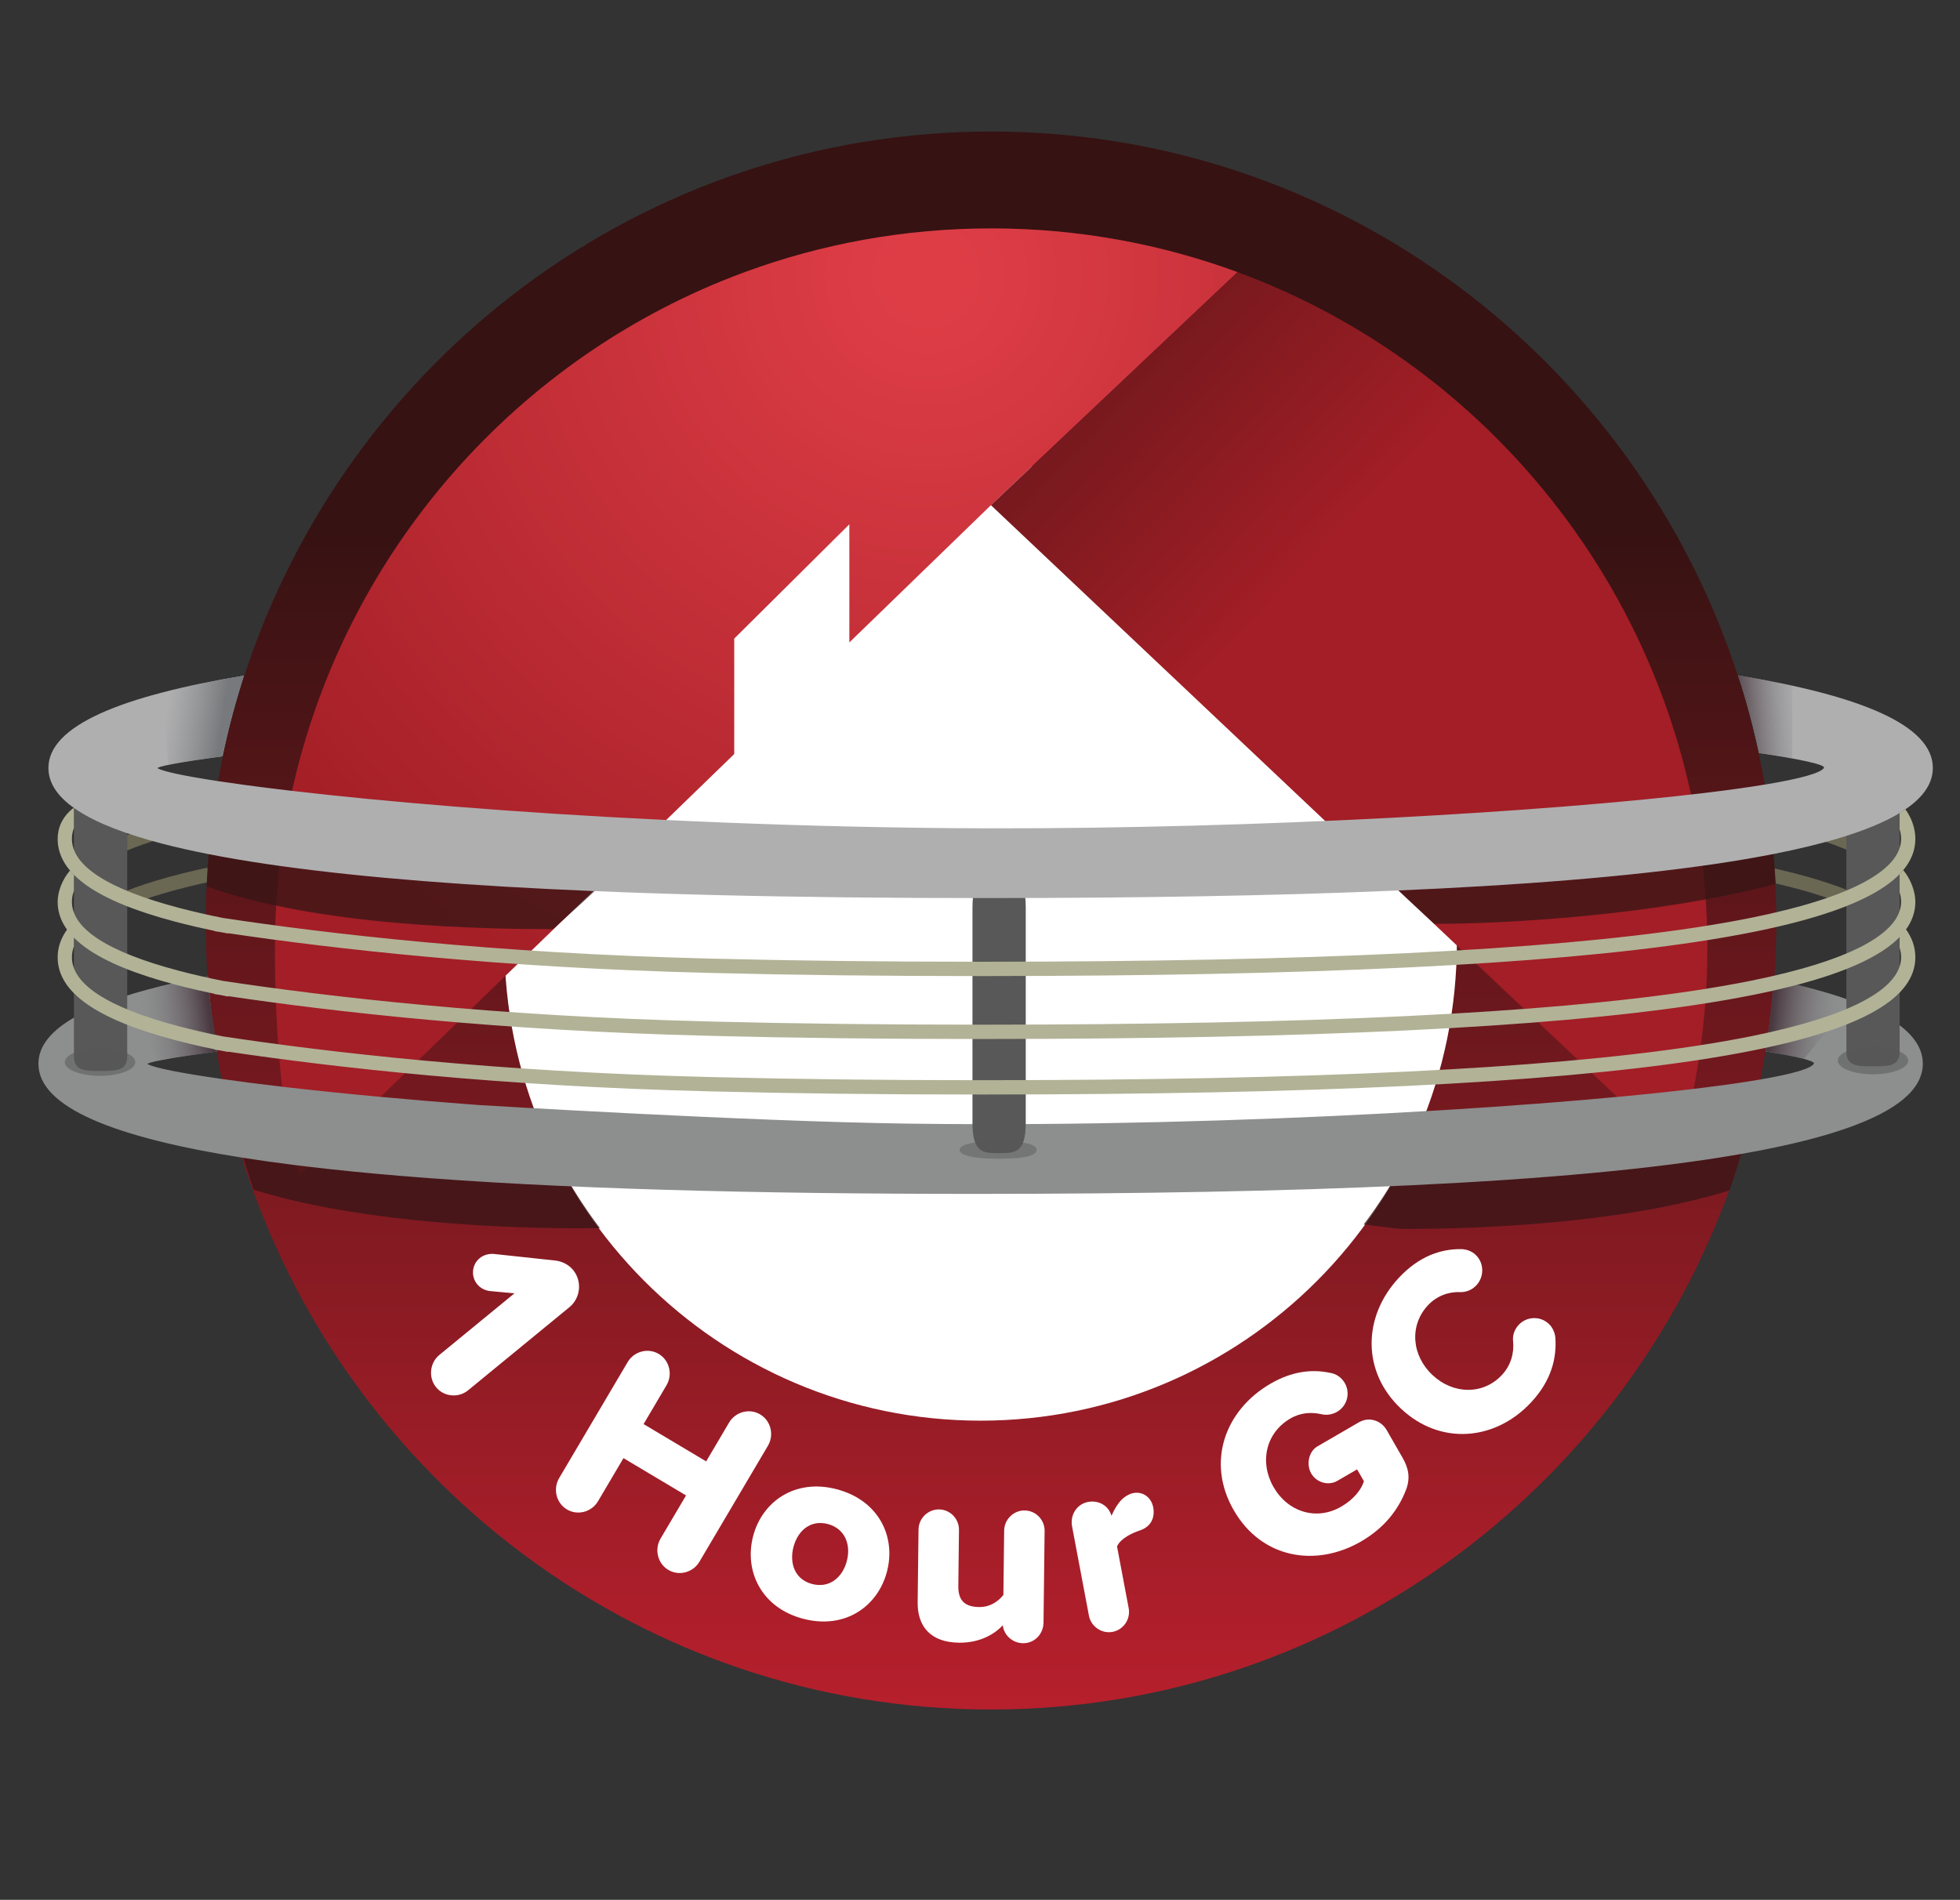 <svg width="164" height="159" viewBox="0 0 164 159" fill="none" xmlns="http://www.w3.org/2000/svg">
<rect x="0" y="0" width="164" height="159" fill="#333333" stroke="none"/>
<path d="M83.517 135.902C115.239 135.902 140.955 110.059 140.955 78.18C140.955 46.302 115.239 20.459 83.517 20.459C51.795 20.459 26.08 46.302 26.08 78.18C26.08 110.059 51.795 135.902 83.517 135.902Z" fill="white"/>
<path d="M6.655 73.773L5.717 73.032C7.334 70.965 11.136 69.309 17.338 67.969L17.588 69.141C11.751 70.402 8.073 71.961 6.655 73.773Z" fill="#6A6753"/>
<path d="M158.469 73.773C156.801 71.523 151.814 69.687 143.647 68.317L143.844 67.134C152.445 68.577 157.542 70.514 159.426 73.056L158.469 73.772V73.773Z" fill="#6A6753"/>
<path d="M158.469 78.42C156.801 76.17 151.814 74.335 143.647 72.964L143.844 71.781C152.445 73.224 157.542 75.161 159.426 77.703L158.469 78.419V78.42Z" fill="#6A6753"/>
<path d="M6.655 78.42L5.717 77.678C7.334 75.611 11.136 73.956 17.338 72.616L17.588 73.788C11.751 75.049 8.073 76.608 6.655 78.42Z" fill="#6A6753"/>
<path d="M148.628 75.994C148.535 73.37 148.438 71.879 148.241 69.769C148.097 68.437 147.913 67.117 147.688 65.808C147.538 64.924 147.37 64.046 147.184 63.174C146.656 60.891 146.135 58.682 145.453 56.677C136.912 30.174 112.149 11.009 82.93 11.009C53.712 11.009 28.94 30.183 20.404 56.694C20.395 56.719 20.388 56.745 20.38 56.77C20.374 56.788 20.368 56.806 20.362 56.824C20.323 56.945 20.284 57.066 20.247 57.189C20.227 57.256 20.206 57.324 20.185 57.391C20.046 57.846 19.851 58.495 19.639 59.244C19.623 59.302 19.606 59.361 19.59 59.419C19.586 59.434 19.581 59.449 19.578 59.464C19.536 59.619 19.494 59.776 19.45 59.932C19.449 59.94 19.447 59.947 19.444 59.956C19.143 61.066 18.832 62.311 18.618 63.443C18.474 64.131 18.342 64.823 18.221 65.519C17.97 66.948 17.765 68.394 17.609 69.853C17.35 72.896 17.227 74.668 17.227 76.286C17.224 76.537 17.223 76.789 17.223 77.041C17.223 77.347 17.224 77.654 17.23 77.959C17.248 79.261 17.275 80.58 17.368 81.863C17.683 85.135 17.639 84.801 18.15 88.152C18.281 88.924 18.423 89.692 18.58 90.453C19.04 92.693 19.611 94.89 20.29 97.04C28.721 123.731 53.577 143.071 82.928 143.071C112.28 143.071 137.328 123.58 145.662 96.729C146.295 94.692 146.831 92.614 147.267 90.496C147.429 89.717 147.576 88.932 147.708 88.142C147.913 86.846 148.359 83.907 148.439 82.144C148.537 80.873 148.598 79.59 148.62 78.3C148.629 77.88 148.634 77.461 148.634 77.04C148.634 76.69 148.631 76.342 148.625 75.993L148.628 75.994ZM82.052 118.898C60.043 118.898 42.201 100.969 42.201 78.85C42.201 56.732 60.043 38.803 82.052 38.803C104.06 38.803 121.903 56.733 121.903 78.85C121.903 100.968 104.061 118.898 82.052 118.898Z" fill="url(#paint0_linear_70_105)"/>
<path d="M103.552 22.774C97.123 20.406 90.177 19.114 82.93 19.114C75.684 19.114 68.722 20.41 62.285 22.783C43.347 29.767 28.89 46.084 24.435 66.188C23.979 68.243 23.628 70.337 23.388 72.465C23.159 74.488 23.029 76.543 23.006 78.622C23.003 78.861 23.002 79.099 23.002 79.339C23.002 81.123 23.038 83.055 23.133 85.032C23.227 86.992 23.377 88.996 23.605 90.948C23.877 93.272 24.259 95.519 24.786 97.521C24.865 97.821 24.947 98.117 25.033 98.406L25.816 97.646L31.845 91.8L37.315 86.497L43.477 80.521L49.612 74.572L55.743 68.627L61.436 63.107V53.446L71.068 43.879V53.767L82.915 42.279L103.552 22.773V22.774Z" fill="url(#paint1_radial_70_105)"/>
<path d="M36.763 113.397L43.045 108.242L40.957 108.046C40.572 107.991 40.199 107.812 39.921 107.471C39.393 106.82 39.475 105.84 40.139 105.296C40.48 105.016 40.912 104.919 41.3 104.942L46.492 105.5C47.032 105.571 47.584 105.831 47.959 106.293C48.723 107.234 48.582 108.633 47.645 109.401L39.166 116.358C38.366 117.014 37.143 116.906 36.49 116.102C35.823 115.281 35.962 114.055 36.762 113.398L36.763 113.397Z" fill="white"/>
<path d="M55.272 128.766L57.404 125.156L52.168 122.034L50.037 125.643C49.51 126.537 48.343 126.867 47.435 126.327C46.528 125.785 46.259 124.597 46.786 123.704L52.518 113.997C53.045 113.104 54.212 112.773 55.12 113.313C56.027 113.855 56.297 115.043 55.769 115.936L53.851 119.184L59.087 122.306L61.005 119.058C61.532 118.165 62.699 117.834 63.606 118.375C64.514 118.916 64.784 120.104 64.256 120.998L58.523 130.705C57.996 131.598 56.829 131.929 55.921 131.388C55.014 130.848 54.745 129.659 55.272 128.766Z" fill="white"/>
<path d="M63.017 128.559C63.781 125.654 66.543 123.715 70.028 124.642C73.555 125.58 74.979 128.633 74.214 131.537C73.45 134.441 70.704 136.408 67.177 135.47C63.692 134.543 62.252 131.464 63.018 128.56L63.017 128.559ZM70.857 130.644C71.217 129.277 70.708 127.93 69.263 127.547C67.84 127.168 66.756 128.091 66.396 129.458C66.03 130.846 66.518 132.186 67.942 132.565C69.387 132.95 70.492 132.033 70.858 130.644H70.857Z" fill="white"/>
<path d="M87.406 128.133L87.315 135.798C87.304 136.748 86.569 137.535 85.602 137.523C84.723 137.512 84.005 136.862 83.905 136.022C83.237 136.743 82.019 137.502 80.238 137.48C77.82 137.451 76.76 136.068 76.783 134.103L76.856 128.006C76.867 127.078 77.645 126.315 78.569 126.326C79.514 126.337 80.252 127.119 80.241 128.047L80.186 132.752C80.171 134.033 80.824 134.482 81.923 134.496C82.891 134.508 83.556 133.986 83.957 133.482L84.022 128.092C84.033 127.164 84.811 126.401 85.735 126.412C86.68 126.423 87.418 127.205 87.407 128.133H87.406Z" fill="white"/>
<path d="M96.493 126.144C96.653 126.99 96.331 127.771 95.362 128.091C94.752 128.297 93.782 128.73 93.465 129.42L94.44 134.585C94.612 135.497 94.022 136.397 93.093 136.574C92.186 136.746 91.287 136.131 91.115 135.22L89.705 127.754C89.525 126.799 90.09 125.882 91.04 125.701C91.926 125.532 92.753 126.004 93.003 126.856C93.254 126.291 93.605 125.662 94.095 125.299C94.312 125.145 94.576 125.005 94.814 124.959C95.656 124.798 96.34 125.343 96.492 126.146L96.493 126.144Z" fill="white"/>
<path d="M116.035 119.699L117.354 121.995C117.86 122.875 118.017 123.677 117.661 124.648C117.006 126.38 115.797 127.898 113.895 129.002C110.107 131.2 105.561 130.446 103.231 126.391C100.9 122.335 102.521 118.002 106.309 115.803C108.117 114.754 109.79 114.573 111.297 114.898C111.793 114.967 112.255 115.286 112.52 115.744C113.015 116.606 112.715 117.673 111.876 118.158C111.477 118.39 111.008 118.458 110.599 118.364C109.75 118.168 108.837 118.213 107.981 118.71C105.906 119.914 105.364 122.371 106.562 124.456C107.76 126.542 110.149 127.298 112.224 126.094C113.328 125.454 113.918 124.626 114.125 123.97L113.554 122.975L111.897 123.936C111.155 124.367 110.153 124.081 109.713 123.315C109.285 122.569 109.494 121.478 110.237 121.048L113.701 119.037C114.538 118.551 115.551 118.856 116.035 119.698V119.699Z" fill="white"/>
<path d="M117.233 117.902C113.925 114.795 114.033 110.181 117.034 106.954C118.729 105.131 120.56 104.521 122.256 104.542C122.675 104.543 123.132 104.7 123.47 105.017C124.177 105.68 124.215 106.835 123.54 107.562C123.18 107.949 122.689 108.153 122.191 108.139C121.21 108.094 120.212 108.457 119.476 109.247C117.915 110.926 118.109 113.435 119.86 115.079C121.611 116.723 124.115 116.747 125.676 115.069C126.412 114.278 126.703 113.253 126.607 112.255C126.545 111.773 126.714 111.267 127.075 110.88C127.735 110.169 128.868 110.115 129.591 110.794C129.912 111.095 130.097 111.511 130.143 111.947C130.263 113.662 129.813 115.536 128.118 117.36C125.116 120.587 120.527 120.994 117.234 117.901L117.233 117.902Z" fill="white"/>
<path d="M103.552 22.774L82.914 42.279L140.367 96.579C141.989 91.117 142.86 85.33 142.86 79.338C142.86 53.358 126.491 31.221 103.552 22.774Z" fill="url(#paint2_linear_70_105)"/>
<path opacity="0.76" d="M114.097 102.485C114.536 102.491 116.747 102.854 117.412 102.854C118.077 102.854 118.907 102.85 119.801 102.835C126.015 102.73 136.639 102.15 144.721 99.625C145.616 96.992 146.328 94.499 146.893 92.153C137.463 94.98 123.869 93.935 119.018 93.486C117.773 97.535 114.906 101.433 114.097 102.485Z" fill="#361615"/>
<path opacity="0.76" d="M52.33 71.893C50.323 74.196 48.555 75.646 46.278 77.762C40.488 77.763 26.626 77.534 17.291 74.186C17.536 69.514 17.861 67.754 17.861 67.754L52.331 71.893H52.33Z" fill="#361615"/>
<path opacity="0.76" d="M50.202 102.785C49.762 102.791 49.2 102.797 48.534 102.797C47.868 102.797 47.039 102.793 46.145 102.778C39.932 102.673 29.308 102.094 21.226 99.568C20.331 96.935 19.618 94.442 19.053 92.097C28.483 94.923 40.429 94.235 45.28 93.787C46.525 97.835 49.392 101.734 50.202 102.786V102.785Z" fill="#361615"/>
<path opacity="0.76" d="M114.364 71.744C116.371 74.047 117.739 75.202 120.018 77.318C125.807 77.319 138.483 76.646 148.594 73.974C148.255 69.336 148.066 67.747 148.066 67.747L114.364 71.744Z" fill="#361615"/>
<path d="M148.442 81.996C148.388 82.72 148.322 83.439 148.243 84.157C148.102 85.448 147.949 86.727 147.735 87.994C150.471 88.435 151.918 88.805 151.775 89.028C151.512 89.445 149.915 89.894 147.27 90.348C136.484 92.201 108.276 94.123 82.053 94.084C80.011 94.081 77.98 94.066 75.971 94.038C62.432 93.85 40.04 92.48 40.04 92.48C37.117 92.262 34.377 92.034 31.845 91.8C28.782 91.518 26.022 91.229 23.605 90.949C21.714 90.728 20.033 90.511 18.582 90.304C15.08 89.806 12.915 89.365 12.366 89.066C12.145 88.947 14.118 88.541 18.152 88.003C17.934 86.717 17.755 85.418 17.614 84.109C17.184 84.024 16.766 83.938 16.355 83.85C16.766 83.938 17.184 84.025 17.614 84.109C17.526 83.306 17.454 82.499 17.397 81.688C15.53 82.039 13.824 82.419 12.293 82.833C12.76 82.971 13.247 83.105 13.75 83.236C13.247 83.105 12.76 82.971 12.293 82.834C6.499 84.398 3.215 86.429 3.215 89.027C3.213 92.689 9.624 95.207 20.292 96.891C21.716 97.115 23.215 97.326 24.786 97.521C25.126 97.564 25.469 97.606 25.816 97.645C28.206 97.93 30.752 98.182 33.437 98.406C46.731 99.513 63.417 99.918 81.43 99.918C81.638 99.918 81.845 99.918 82.053 99.918C107.762 99.906 131.156 99.122 145.665 96.582C155.195 94.913 160.89 92.488 160.89 89.028C160.89 85.904 156.284 83.631 148.442 81.997V81.996Z" fill="#8D8E8E"/>
<path d="M10.71 83.293L13.122 88.75C13.895 88.609 17.077 88.161 18.152 88.002C17.949 85.626 17.477 83.909 17.396 81.687C15.79 81.951 12.168 82.893 10.709 83.291L10.71 83.293Z" fill="url(#paint3_linear_70_105)"/>
<path d="M154.943 83.747L150.947 88.621C150.161 88.412 148.809 88.152 147.734 87.993C148.065 85.553 148.212 84.383 148.403 81.975C150.098 82.197 153.484 83.348 154.942 83.747H154.943Z" fill="url(#paint4_linear_70_105)"/>
<path d="M83.599 96.509C82.368 96.509 81.37 96.549 81.37 94.022V75.974C81.37 73.446 82.368 71.396 83.599 71.396C84.829 71.396 85.828 73.445 85.828 75.974V94.022C85.828 96.549 84.829 96.509 83.599 96.509Z" fill="#575857"/>
<path d="M156.72 89.24C155.489 89.24 154.491 89.26 154.491 88.023V66.964C154.491 65.727 155.489 64.724 156.72 64.724C157.951 64.724 158.949 65.727 158.949 66.964V88.023C158.949 89.26 157.951 89.24 156.72 89.24Z" fill="#575857"/>
<path d="M8.415 89.631C7.184 89.631 6.186 89.651 6.186 88.414V66.057C6.186 64.82 7.184 63.817 8.415 63.817C9.645 63.817 10.644 64.82 10.644 66.057V88.414C10.644 89.651 9.645 89.631 8.415 89.631Z" fill="#575857"/>
<path opacity="0.45" d="M80.295 96.24C80.295 95.831 81.225 95.501 83.6 95.501C85.975 95.501 86.739 95.831 86.739 96.24C86.739 96.648 85.974 96.979 83.6 96.979C81.225 96.979 80.295 96.648 80.295 96.24Z" fill="#575857"/>
<path opacity="0.52" d="M8.369 90.042C9.997 90.042 11.318 89.527 11.318 88.89C11.318 88.254 9.997 87.739 8.369 87.739C6.74 87.739 5.42 88.254 5.42 88.89C5.42 89.527 6.74 90.042 8.369 90.042Z" fill="#575857"/>
<path opacity="0.52" d="M156.72 89.909C158.348 89.909 159.668 89.394 159.668 88.758C159.668 88.121 158.348 87.606 156.72 87.606C155.091 87.606 153.771 88.121 153.771 88.758C153.771 89.394 155.091 89.909 156.72 89.909Z" fill="#575857"/>
<path d="M145.453 56.529C146.135 58.65 146.715 60.817 147.184 63.026C150.789 63.557 152.778 64.011 152.613 64.27C152.336 64.707 150.582 65.182 147.688 65.66C146.253 65.896 144.537 66.135 142.579 66.37C129.43 67.944 105.428 69.359 82.89 69.324C80.848 69.321 78.817 69.306 76.807 69.278C73.162 69.227 69.609 69.146 66.163 69.039C62.563 68.927 59.083 68.787 55.741 68.628C42.799 68.006 31.952 67.067 24.433 66.189C24.055 66.145 23.685 66.101 23.325 66.057C21.362 65.82 19.652 65.588 18.22 65.371C15.423 64.945 13.687 64.571 13.203 64.308C12.989 64.193 14.834 63.808 18.617 63.294C18.861 62.12 19.138 60.958 19.443 59.808C19.446 59.799 19.448 59.792 19.449 59.784C19.493 59.628 19.535 59.471 19.577 59.315C19.58 59.3 19.585 59.285 19.589 59.27C19.605 59.212 19.622 59.154 19.638 59.095C19.809 58.475 19.991 57.856 20.184 57.243C20.205 57.175 20.226 57.108 20.247 57.041C20.283 56.918 20.322 56.797 20.361 56.676L20.379 56.622C20.386 56.597 20.394 56.572 20.402 56.547C10.156 58.24 4.052 60.727 4.051 64.27C4.049 66.967 7.53 69.043 13.631 70.623C14.806 70.927 16.078 71.212 17.441 71.481C17.448 71.482 17.454 71.484 17.461 71.485C17.461 71.484 17.461 71.482 17.461 71.481V71.485C18.975 71.784 20.601 72.06 22.331 72.315C22.678 72.366 23.03 72.417 23.386 72.466C30.617 73.478 39.548 74.153 49.61 74.573C52.835 74.709 56.178 74.818 59.618 74.904H59.627C66.807 75.084 74.411 75.161 82.268 75.161C82.475 75.161 82.682 75.161 82.89 75.161C106.897 75.149 128.887 74.464 143.508 72.306C145.253 72.048 146.891 71.77 148.416 71.47C156.789 69.817 161.728 67.494 161.728 64.271C161.728 60.667 155.599 58.196 145.452 56.531L145.453 56.529Z" fill="#AFAFB0"/>
<path d="M160.264 80.112C160.264 83.518 155.847 86.066 146.762 87.899C145.298 88.194 143.673 88.477 141.932 88.741C129.262 90.653 109.836 91.589 82.544 91.602H81.936C73.905 91.602 66.448 91.516 59.772 91.346L59.281 91.334C41.764 90.912 27.856 89.318 19.093 88.017L19.091 88.043L18.444 87.919L17.942 87.843V87.817C16.763 87.573 15.655 87.314 14.64 87.045C8.033 85.297 4.822 83.029 4.824 80.111C4.824 79.257 5.118 78.44 5.697 77.684L6.186 78.062V79.212C6.072 79.505 6.017 79.804 6.017 80.112C6.016 82.375 9.019 84.317 14.944 85.886C16.068 86.183 17.31 86.469 18.636 86.735L18.645 86.737C27.331 88.05 41.431 89.704 59.309 90.135L59.822 90.148C66.483 90.317 73.923 90.403 81.936 90.403H82.544C109.776 90.39 129.144 89.458 141.754 87.555C143.477 87.294 145.083 87.014 146.527 86.723C154.733 85.068 159.071 82.782 159.071 80.112C159.071 79.844 159.03 79.583 158.948 79.327V78.062L159.426 77.704C159.982 78.453 160.264 79.263 160.264 80.112Z" fill="#B2B297"/>
<path d="M160.264 75.466C160.264 78.871 155.847 81.418 146.762 83.251C145.295 83.547 143.671 83.83 141.932 84.093C129.263 86.005 109.836 86.941 82.544 86.955H81.936C73.904 86.955 66.447 86.869 59.772 86.699L59.281 86.686C41.764 86.264 27.856 84.671 19.093 83.369L19.09 83.406L18.438 83.272L17.942 83.197V83.17C16.764 82.926 15.655 82.666 14.64 82.398C8.033 80.649 4.822 78.381 4.824 75.465C4.824 74.609 5.229 73.575 5.86 72.857L6.186 73.214V74.564C6.072 74.857 6.017 75.156 6.017 75.465C6.016 77.728 9.019 79.671 14.944 81.238C16.068 81.536 17.31 81.822 18.636 82.089L18.646 82.091C27.332 83.403 41.432 85.057 59.309 85.487L59.819 85.501C66.479 85.67 73.92 85.756 81.936 85.756H82.544C109.777 85.742 129.145 84.811 141.754 82.908C143.474 82.647 145.08 82.367 146.527 82.077C154.733 80.42 159.071 78.134 159.071 75.466C159.071 75.197 159.03 74.936 158.948 74.68V73.161L159.248 72.829C159.861 73.526 160.264 74.616 160.264 75.466Z" fill="#B2B297"/>
<path d="M160.264 70.199C160.264 73.605 155.847 76.153 146.762 77.986C145.298 78.281 143.673 78.564 141.932 78.828C129.262 80.74 109.836 81.675 82.544 81.689H81.936C73.905 81.689 66.448 81.603 59.772 81.433L59.279 81.42C41.761 80.998 27.855 79.405 19.093 78.103L19.091 78.13L18.444 78.006L17.942 77.93V77.904C16.763 77.659 15.655 77.401 14.64 77.132C8.033 75.384 4.822 73.116 4.824 70.198C4.824 69.343 5.171 68.351 6.186 67.594V68.136V69.299C6.072 69.592 6.017 69.891 6.017 70.199C6.016 72.462 9.019 74.404 14.944 75.972C16.068 76.27 17.31 76.555 18.636 76.822L18.645 76.824C27.33 78.137 41.429 79.791 59.307 80.222L59.819 80.235C66.481 80.404 73.921 80.49 81.936 80.49H82.544C109.776 80.476 129.144 79.545 141.754 77.642C143.477 77.381 145.083 77.101 146.527 76.81C154.733 75.155 159.071 72.868 159.071 70.199C159.071 69.939 159.029 69.67 158.948 69.403V68.039L158.964 68.027C159.102 67.942 159.273 67.834 159.429 67.731C159.969 68.474 160.264 69.363 160.264 70.199Z" fill="#B2B297"/>
<path d="M149.963 57.382V63.477C149.191 63.336 148.259 63.184 147.184 63.026C146.715 60.817 146.135 58.65 145.453 56.529C147.06 56.793 148.566 57.077 149.963 57.382Z" fill="url(#paint5_linear_70_105)"/>
<path d="M13.596 57.95L14.069 63.985C14.841 63.844 17.543 63.452 18.618 63.294C19.087 61.084 19.721 58.666 20.404 56.545C18.797 56.809 15.055 57.552 13.596 57.95Z" fill="url(#paint6_linear_70_105)"/>
<defs>
<linearGradient id="paint0_linear_70_105" x1="82.93" y1="23.891" x2="82.93" y2="148.538" gradientUnits="userSpaceOnUse">
<stop offset="0.16" stop-color="#361212"/>
<stop offset="1" stop-color="#BE202E"/>
</linearGradient>
<radialGradient id="paint1_radial_70_105" cx="0" cy="0" r="1" gradientUnits="userSpaceOnUse" gradientTransform="translate(77.505 22.882) scale(69.269 69.61)">
<stop offset="0.05" stop-color="#DE3D46"/>
<stop offset="1" stop-color="#A31E26"/>
</radialGradient>
<linearGradient id="paint2_linear_70_105" x1="68.68" y1="5.382" x2="115.625" y2="50.155" gradientUnits="userSpaceOnUse">
<stop offset="0.05" stop-color="#351212"/>
<stop offset="0.9" stop-color="#A31E26"/>
</linearGradient>
<linearGradient id="paint3_linear_70_105" x1="17.523" y1="84.921" x2="8.427" y2="86.108" gradientUnits="userSpaceOnUse">
<stop stop-color="#49383F"/>
<stop offset="0.63" stop-color="#878A8C" stop-opacity="0"/>
</linearGradient>
<linearGradient id="paint4_linear_70_105" x1="148.284" y1="85.115" x2="157.215" y2="86.28" gradientUnits="userSpaceOnUse">
<stop stop-color="#49383F"/>
<stop offset="0.63" stop-color="#878A8C" stop-opacity="0"/>
</linearGradient>
<linearGradient id="paint5_linear_70_105" x1="144.994" y1="60.213" x2="154.382" y2="59.493" gradientUnits="userSpaceOnUse">
<stop stop-color="#49383F"/>
<stop offset="0.63" stop-color="#878A8C" stop-opacity="0"/>
</linearGradient>
<linearGradient id="paint6_linear_70_105" x1="18.585" y1="60.474" x2="13.88" y2="59.753" gradientUnits="userSpaceOnUse">
<stop stop-color="#77797C"/>
<stop offset="1" stop-color="#878A8C" stop-opacity="0"/>
</linearGradient>
</defs>
</svg>
